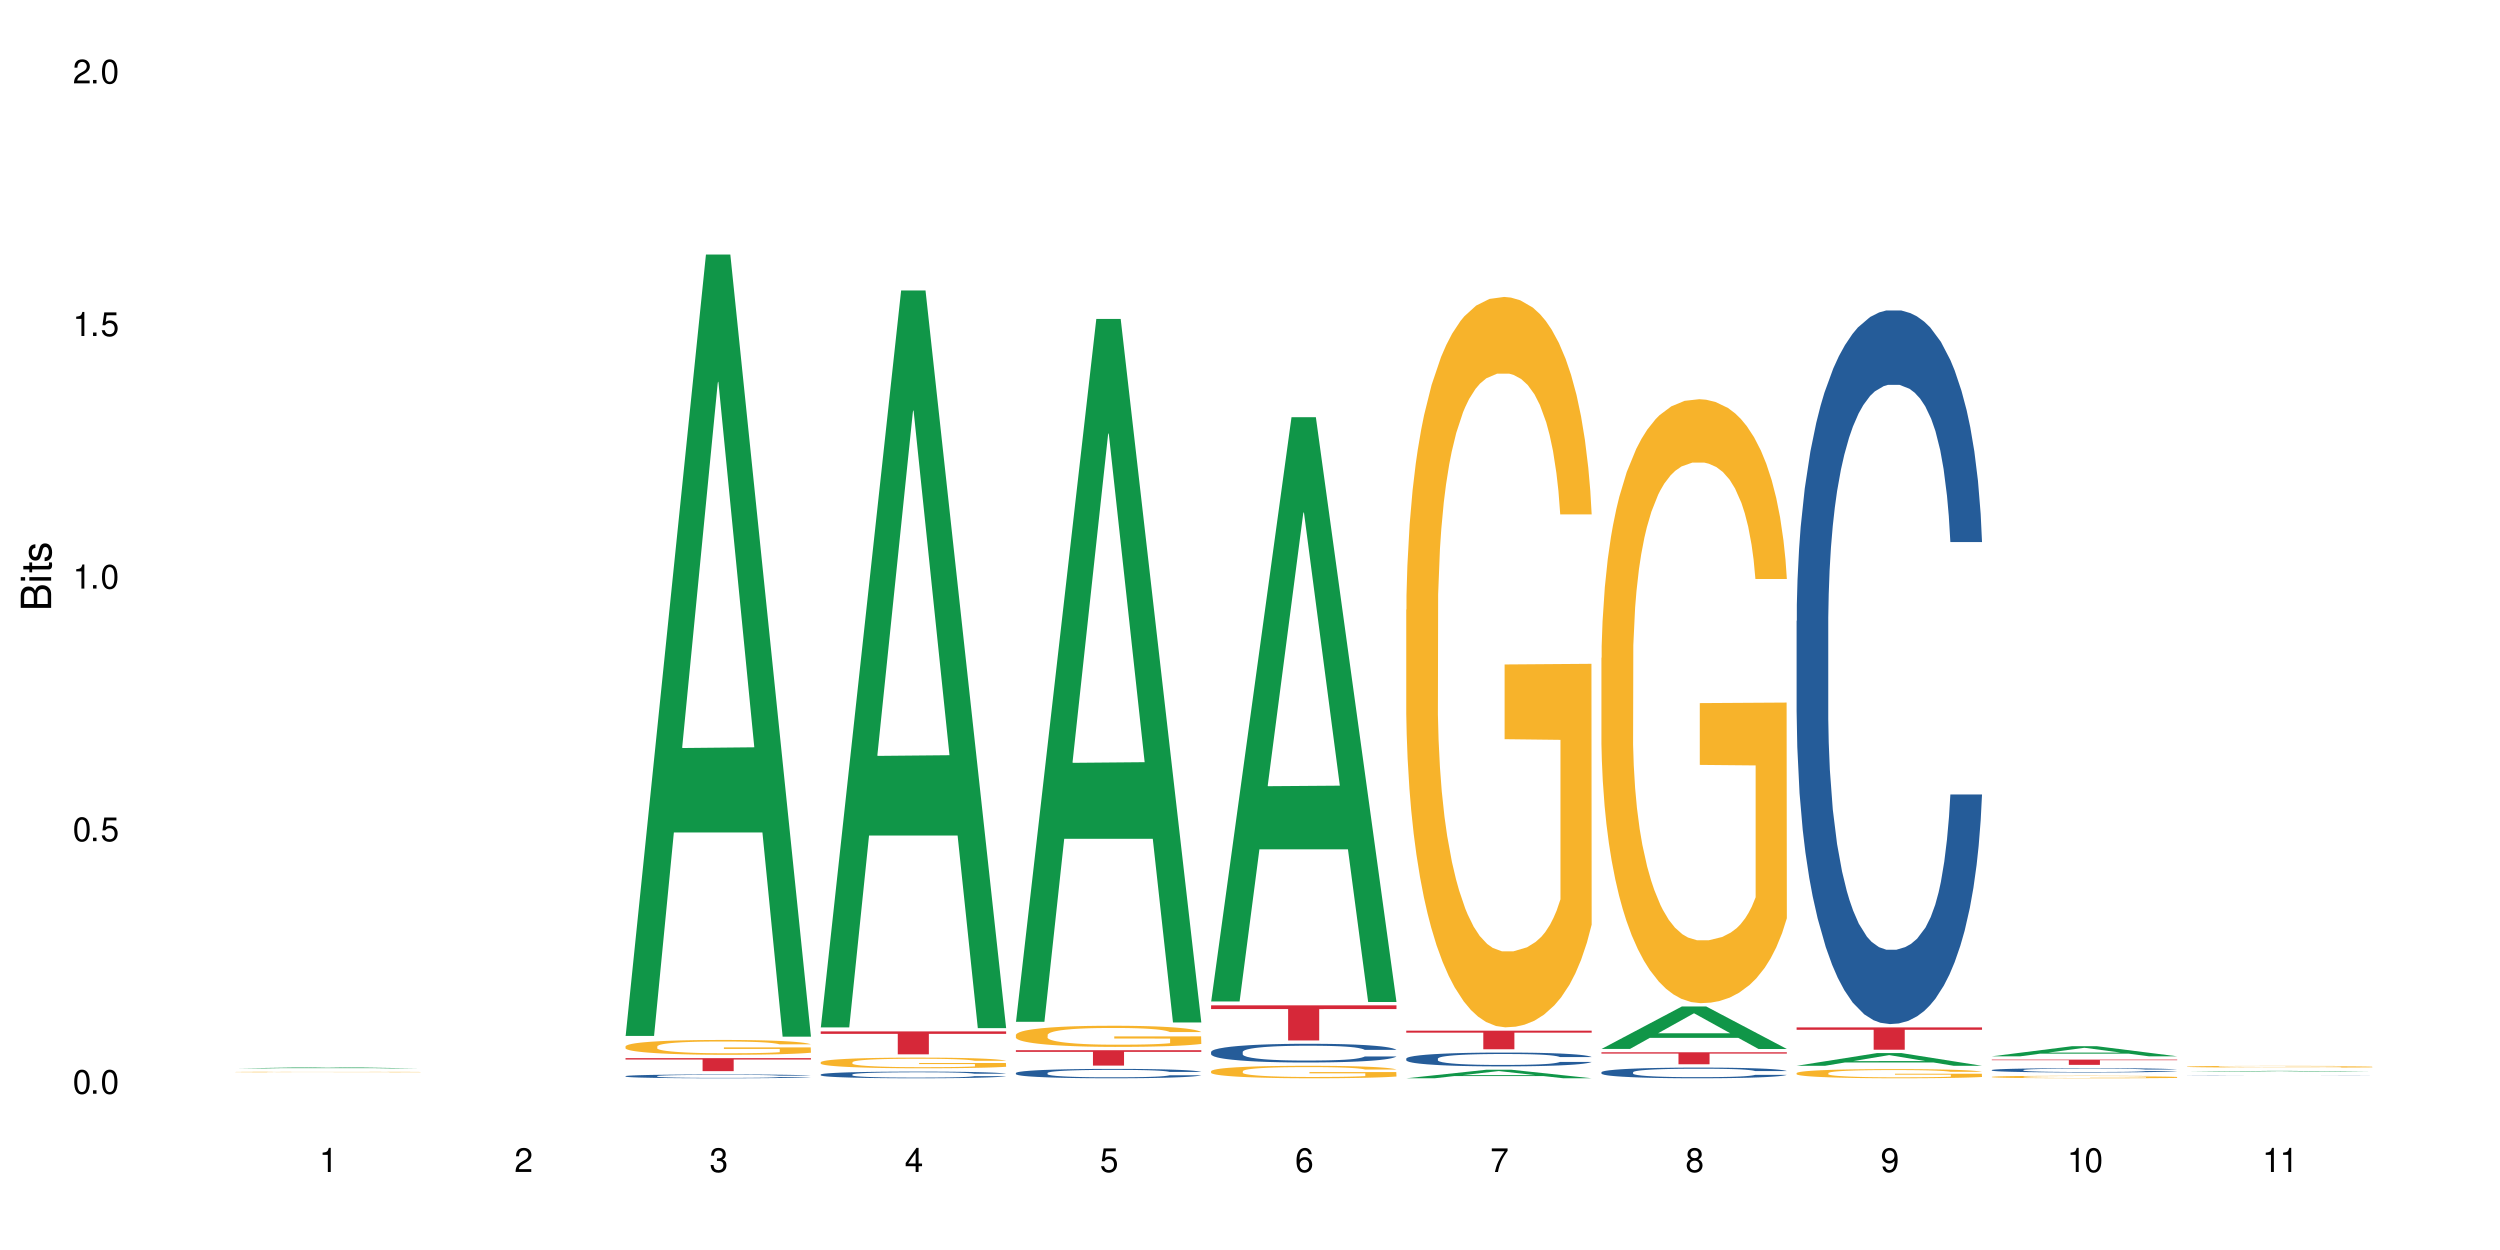 <?xml version="1.0" encoding="UTF-8"?>
<svg xmlns="http://www.w3.org/2000/svg" xmlns:xlink="http://www.w3.org/1999/xlink" width="720" height="360" viewBox="0 0 720 360">
<defs>
<g>
<g id="glyph-0-0">
</g>
<g id="glyph-0-1">
<path d="M 2.641 -6.938 C 2 -6.938 1.422 -6.656 1.078 -6.172 C 0.641 -5.562 0.406 -4.641 0.406 -3.359 C 0.406 -1.016 1.188 0.219 2.641 0.219 C 4.078 0.219 4.859 -1.016 4.859 -3.297 C 4.859 -4.641 4.656 -5.547 4.203 -6.172 C 3.844 -6.656 3.281 -6.938 2.641 -6.938 Z M 2.641 -6.188 C 3.547 -6.188 4 -5.25 4 -3.375 C 4 -1.406 3.562 -0.484 2.625 -0.484 C 1.734 -0.484 1.281 -1.438 1.281 -3.344 C 1.281 -5.25 1.734 -6.188 2.641 -6.188 Z M 2.641 -6.188 "/>
</g>
<g id="glyph-0-2">
<path d="M 1.828 -1 L 0.828 -1 L 0.828 0 L 1.828 0 Z M 1.828 -1 "/>
</g>
<g id="glyph-0-3">
<path d="M 4.562 -6.797 L 1.062 -6.797 L 0.547 -3.094 L 1.328 -3.094 C 1.719 -3.562 2.047 -3.734 2.578 -3.734 C 3.484 -3.734 4.062 -3.109 4.062 -2.094 C 4.062 -1.125 3.484 -0.531 2.578 -0.531 C 1.828 -0.531 1.375 -0.906 1.188 -1.672 L 0.328 -1.672 C 0.453 -1.109 0.547 -0.844 0.75 -0.594 C 1.125 -0.078 1.828 0.219 2.594 0.219 C 3.969 0.219 4.922 -0.781 4.922 -2.219 C 4.922 -3.562 4.031 -4.484 2.719 -4.484 C 2.25 -4.484 1.859 -4.359 1.469 -4.062 L 1.734 -5.969 L 4.562 -5.969 Z M 4.562 -6.797 "/>
</g>
<g id="glyph-0-4">
<path d="M 2.484 -4.938 L 2.484 0 L 3.328 0 L 3.328 -6.938 L 2.766 -6.938 C 2.469 -5.875 2.281 -5.734 0.984 -5.562 L 0.984 -4.938 Z M 2.484 -4.938 "/>
</g>
<g id="glyph-0-5">
<path d="M 4.859 -0.828 L 1.281 -0.828 C 1.359 -1.406 1.672 -1.781 2.5 -2.281 L 3.469 -2.828 C 4.406 -3.344 4.906 -4.062 4.906 -4.906 C 4.906 -5.484 4.672 -6.031 4.266 -6.406 C 3.859 -6.766 3.375 -6.938 2.719 -6.938 C 1.859 -6.938 1.219 -6.625 0.844 -6.031 C 0.609 -5.672 0.5 -5.234 0.484 -4.531 L 1.328 -4.531 C 1.359 -5.016 1.406 -5.281 1.531 -5.516 C 1.75 -5.938 2.188 -6.203 2.703 -6.203 C 3.469 -6.203 4.031 -5.641 4.031 -4.891 C 4.031 -4.344 3.719 -3.859 3.125 -3.516 L 2.234 -3 C 0.812 -2.172 0.406 -1.531 0.328 -0.016 L 4.859 -0.016 Z M 4.859 -0.828 "/>
</g>
<g id="glyph-0-6">
<path d="M 2.125 -3.188 L 2.578 -3.188 C 3.5 -3.188 3.984 -2.766 3.984 -1.922 C 3.984 -1.062 3.469 -0.531 2.594 -0.531 C 1.656 -0.531 1.203 -1 1.156 -2.016 L 0.312 -2.016 C 0.344 -1.453 0.438 -1.094 0.609 -0.781 C 0.953 -0.109 1.625 0.219 2.547 0.219 C 3.953 0.219 4.859 -0.625 4.859 -1.938 C 4.859 -2.828 4.516 -3.297 3.703 -3.594 C 4.344 -3.844 4.656 -4.328 4.656 -5.031 C 4.656 -6.219 3.875 -6.938 2.578 -6.938 C 1.203 -6.938 0.484 -6.172 0.453 -4.703 L 1.297 -4.703 C 1.312 -5.125 1.344 -5.359 1.453 -5.578 C 1.641 -5.969 2.062 -6.203 2.594 -6.203 C 3.344 -6.203 3.797 -5.75 3.797 -5 C 3.797 -4.516 3.609 -4.219 3.25 -4.047 C 3.016 -3.953 2.703 -3.922 2.125 -3.906 Z M 2.125 -3.188 "/>
</g>
<g id="glyph-0-7">
<path d="M 3.141 -1.672 L 3.141 0 L 3.984 0 L 3.984 -1.672 L 4.984 -1.672 L 4.984 -2.438 L 3.984 -2.438 L 3.984 -6.938 L 3.359 -6.938 L 0.266 -2.578 L 0.266 -1.672 Z M 3.141 -2.438 L 1 -2.438 L 3.141 -5.5 Z M 3.141 -2.438 "/>
</g>
<g id="glyph-0-8">
<path d="M 4.781 -5.125 C 4.609 -6.266 3.891 -6.938 2.844 -6.938 C 2.094 -6.938 1.422 -6.578 1.031 -5.953 C 0.594 -5.266 0.406 -4.422 0.406 -3.172 C 0.406 -2 0.578 -1.25 0.984 -0.641 C 1.359 -0.078 1.953 0.219 2.703 0.219 C 3.984 0.219 4.922 -0.75 4.922 -2.094 C 4.922 -3.375 4.062 -4.281 2.844 -4.281 C 2.172 -4.281 1.641 -4.031 1.281 -3.516 C 1.281 -5.234 1.828 -6.188 2.797 -6.188 C 3.391 -6.188 3.797 -5.797 3.938 -5.125 Z M 2.734 -3.531 C 3.547 -3.531 4.062 -2.953 4.062 -2.031 C 4.062 -1.156 3.484 -0.531 2.703 -0.531 C 1.922 -0.531 1.328 -1.188 1.328 -2.078 C 1.328 -2.938 1.906 -3.531 2.734 -3.531 Z M 2.734 -3.531 "/>
</g>
<g id="glyph-0-9">
<path d="M 4.984 -6.797 L 0.438 -6.797 L 0.438 -5.969 L 4.109 -5.969 C 2.5 -3.656 1.828 -2.234 1.328 0 L 2.219 0 C 2.594 -2.172 3.453 -4.047 4.984 -6.094 Z M 4.984 -6.797 "/>
</g>
<g id="glyph-0-10">
<path d="M 3.75 -3.656 C 4.469 -4.094 4.688 -4.438 4.688 -5.078 C 4.688 -6.172 3.844 -6.938 2.641 -6.938 C 1.438 -6.938 0.594 -6.172 0.594 -5.094 C 0.594 -4.438 0.812 -4.094 1.516 -3.656 C 0.734 -3.266 0.359 -2.703 0.359 -1.922 C 0.359 -0.656 1.281 0.219 2.641 0.219 C 3.984 0.219 4.922 -0.656 4.922 -1.922 C 4.922 -2.703 4.531 -3.266 3.75 -3.656 Z M 2.641 -6.188 C 3.359 -6.188 3.812 -5.75 3.812 -5.062 C 3.812 -4.406 3.344 -3.984 2.641 -3.984 C 1.922 -3.984 1.453 -4.406 1.453 -5.078 C 1.453 -5.75 1.922 -6.188 2.641 -6.188 Z M 2.641 -3.266 C 3.484 -3.266 4.062 -2.719 4.062 -1.906 C 4.062 -1.078 3.484 -0.531 2.625 -0.531 C 1.797 -0.531 1.219 -1.094 1.219 -1.906 C 1.219 -2.719 1.781 -3.266 2.641 -3.266 Z M 2.641 -3.266 "/>
</g>
<g id="glyph-0-11">
<path d="M 0.516 -1.578 C 0.672 -0.453 1.406 0.219 2.438 0.219 C 3.188 0.219 3.859 -0.141 4.266 -0.766 C 4.688 -1.453 4.891 -2.297 4.891 -3.547 C 4.891 -4.719 4.703 -5.453 4.312 -6.078 C 3.938 -6.641 3.344 -6.938 2.594 -6.938 C 1.297 -6.938 0.359 -5.969 0.359 -4.625 C 0.359 -3.344 1.234 -2.453 2.453 -2.453 C 3.094 -2.453 3.578 -2.672 4.016 -3.203 C 4 -1.484 3.469 -0.531 2.5 -0.531 C 1.906 -0.531 1.484 -0.906 1.359 -1.578 Z M 2.578 -6.203 C 3.375 -6.203 3.969 -5.531 3.969 -4.641 C 3.969 -3.797 3.391 -3.188 2.547 -3.188 C 1.734 -3.188 1.234 -3.766 1.234 -4.688 C 1.234 -5.562 1.797 -6.203 2.578 -6.203 Z M 2.578 -6.203 "/>
</g>
<g id="glyph-1-0">
</g>
<g id="glyph-1-1">
<path d="M 0 -0.953 L 0 -4.891 C 0 -5.719 -0.234 -6.344 -0.734 -6.797 C -1.188 -7.234 -1.812 -7.469 -2.5 -7.469 C -3.547 -7.469 -4.188 -7 -4.625 -5.875 C -4.984 -6.688 -5.625 -7.094 -6.531 -7.094 C -7.172 -7.094 -7.734 -6.859 -8.141 -6.391 C -8.562 -5.922 -8.75 -5.344 -8.75 -4.5 L -8.75 -0.953 Z M -4.984 -2.062 L -7.766 -2.062 L -7.766 -4.219 C -7.766 -4.844 -7.688 -5.203 -7.453 -5.5 C -7.219 -5.812 -6.859 -5.969 -6.375 -5.969 C -5.891 -5.969 -5.531 -5.812 -5.297 -5.5 C -5.062 -5.203 -4.984 -4.844 -4.984 -4.219 Z M -0.984 -2.062 L -4 -2.062 L -4 -4.781 C -4 -5.766 -3.438 -6.359 -2.484 -6.359 C -1.547 -6.359 -0.984 -5.766 -0.984 -4.781 Z M -0.984 -2.062 "/>
</g>
<g id="glyph-1-2">
<path d="M -6.281 -1.797 L -6.281 -0.797 L 0 -0.797 L 0 -1.797 Z M -8.75 -1.797 L -8.75 -0.797 L -7.484 -0.797 L -7.484 -1.797 Z M -8.75 -1.797 "/>
</g>
<g id="glyph-1-3">
<path d="M -6.281 -3.047 L -6.281 -2.016 L -8.016 -2.016 L -8.016 -1.016 L -6.281 -1.016 L -6.281 -0.172 L -5.469 -0.172 L -5.469 -1.016 L -0.719 -1.016 C -0.078 -1.016 0.281 -1.453 0.281 -2.234 C 0.281 -2.5 0.25 -2.719 0.188 -3.047 L -0.641 -3.047 C -0.609 -2.906 -0.594 -2.766 -0.594 -2.562 C -0.594 -2.141 -0.719 -2.016 -1.156 -2.016 L -5.469 -2.016 L -5.469 -3.047 Z M -6.281 -3.047 "/>
</g>
<g id="glyph-1-4">
<path d="M -4.531 -5.25 C -5.766 -5.25 -6.469 -4.422 -6.469 -2.969 C -6.469 -1.516 -5.719 -0.562 -4.547 -0.562 C -3.562 -0.562 -3.094 -1.062 -2.734 -2.562 L -2.516 -3.484 C -2.344 -4.188 -2.094 -4.469 -1.641 -4.469 C -1.047 -4.469 -0.641 -3.875 -0.641 -3 C -0.641 -2.453 -0.797 -2 -1.062 -1.75 C -1.25 -1.594 -1.422 -1.531 -1.875 -1.469 L -1.875 -0.406 C -0.422 -0.453 0.281 -1.266 0.281 -2.922 C 0.281 -4.5 -0.5 -5.516 -1.719 -5.516 C -2.656 -5.516 -3.172 -4.984 -3.469 -3.734 L -3.703 -2.766 C -3.891 -1.953 -4.156 -1.609 -4.594 -1.609 C -5.188 -1.609 -5.547 -2.125 -5.547 -2.938 C -5.547 -3.75 -5.203 -4.172 -4.531 -4.203 Z M -4.531 -5.25 "/>
</g>
</g>
</defs>
<rect x="-72" y="-36" width="864" height="432" fill="rgb(100%, 100%, 100%)" fill-opacity="1"/>
<path fill-rule="nonzero" fill="rgb(6.275%, 58.824%, 28.235%)" fill-opacity="1" d="M 67.73 307.707 L 67.789 307.707 L 90.895 307.352 L 97.91 307.352 L 121.133 307.707 L 112.973 307.707 L 107.152 307.613 L 81.652 307.613 L 75.945 307.707 L 67.73 307.707 L 84.105 307.574 L 104.816 307.574 L 94.488 307.41 L 94.375 307.406 L 94.262 307.41 L 84.047 307.574 L 84.105 307.574 Z M 67.73 307.707 "/>
<path fill-rule="nonzero" fill="rgb(96.863%, 70.196%, 16.863%)" fill-opacity="1" d="M 67.73 308.734 L 67.797 308.734 L 67.797 308.73 L 68.055 308.723 L 68.707 308.715 L 69.555 308.707 L 70.465 308.699 L 71.051 308.695 L 72.027 308.691 L 72.875 308.688 L 75.023 308.68 L 77.762 308.676 L 79.258 308.672 L 80.949 308.668 L 83.359 308.664 L 84.469 308.664 L 87.855 308.66 L 100.555 308.66 L 104.199 308.664 L 107.91 308.664 L 109.605 308.668 L 111.688 308.672 L 113.645 308.676 L 116.77 308.684 L 118.07 308.688 L 119.18 308.695 L 120.156 308.699 L 120.742 308.707 L 121.133 308.711 L 112.078 308.711 L 111.559 308.707 L 110.973 308.703 L 109.996 308.695 L 109.02 308.691 L 108.043 308.691 L 106.219 308.688 L 104.656 308.684 L 102.703 308.68 L 88.961 308.68 L 87.66 308.684 L 85.836 308.684 L 84.727 308.688 L 84.078 308.688 L 82.125 308.691 L 80.82 308.695 L 80.105 308.699 L 79.191 308.703 L 78.543 308.707 L 77.824 308.715 L 77.434 308.719 L 76.914 308.73 L 76.848 308.758 L 77.043 308.766 L 77.434 308.773 L 77.957 308.777 L 78.738 308.785 L 79.52 308.789 L 80.887 308.797 L 82.059 308.801 L 82.969 308.801 L 84.727 308.805 L 85.445 308.809 L 87.137 308.809 L 88.895 308.812 L 91.047 308.816 L 102.508 308.816 L 104.98 308.812 L 107.781 308.812 L 109.148 308.809 L 111.039 308.809 L 112.145 308.805 L 112.145 308.766 L 96.059 308.766 L 96.059 308.746 L 121.066 308.746 L 121.133 308.809 L 119.766 308.812 L 118.07 308.82 L 116.441 308.82 L 114.75 308.824 L 112.34 308.828 L 110.387 308.828 L 107.391 308.832 L 101.789 308.832 L 99.25 308.836 L 93.586 308.836 L 90.719 308.832 L 86.355 308.832 L 84.273 308.828 L 81.668 308.824 L 79.973 308.824 L 76.457 308.816 L 74.895 308.812 L 73.852 308.809 L 72.812 308.805 L 71.703 308.797 L 70.66 308.793 L 69.879 308.789 L 69.164 308.781 L 68.645 308.777 L 67.859 308.766 L 67.73 308.758 Z M 67.73 308.734 "/>
<path fill-rule="nonzero" fill="rgb(6.275%, 58.824%, 28.235%)" fill-opacity="1" d="M 180.152 298.34 L 180.211 298.129 L 203.316 73.305 L 210.336 73.305 L 233.555 298.551 L 225.395 298.551 L 219.578 239.754 L 194.074 239.754 L 188.371 298.34 L 180.152 298.34 L 196.527 215.43 L 217.238 215.219 L 206.91 110.105 L 206.797 109.895 L 206.684 110.527 L 196.473 215.219 L 196.527 215.43 Z M 180.152 298.34 "/>
<path fill-rule="nonzero" fill="rgb(14.51%, 36.078%, 60%)" fill-opacity="1" d="M 180.152 309.922 L 180.219 309.922 L 180.219 309.898 L 180.414 309.859 L 180.871 309.812 L 181.324 309.777 L 182.5 309.719 L 184.125 309.66 L 185.82 309.617 L 187.059 309.59 L 188.164 309.57 L 190.703 309.535 L 192.332 309.516 L 194.09 309.496 L 196.238 309.48 L 197.801 309.469 L 201.32 309.453 L 203.922 309.449 L 205.941 309.445 L 210.305 309.445 L 212.91 309.449 L 214.801 309.453 L 216.883 309.461 L 218.641 309.469 L 221.703 309.492 L 224.438 309.52 L 225.676 309.535 L 227.629 309.566 L 229.125 309.598 L 230.168 309.625 L 231.34 309.66 L 232.383 309.707 L 233.164 309.758 L 233.555 309.801 L 224.438 309.801 L 223.98 309.762 L 223.461 309.73 L 222.484 309.688 L 221.508 309.66 L 220.141 309.629 L 218.902 309.609 L 217.207 309.594 L 215.711 309.582 L 214.148 309.57 L 212.648 309.566 L 209.785 309.559 L 206.465 309.559 L 205.227 309.562 L 202.688 309.57 L 201.32 309.574 L 199.363 309.59 L 197.996 309.602 L 196.371 309.625 L 195.262 309.641 L 193.895 309.668 L 192.918 309.691 L 191.812 309.723 L 191.16 309.746 L 190.574 309.777 L 190.051 309.809 L 189.66 309.844 L 189.402 309.883 L 189.27 309.918 L 189.27 310.074 L 189.402 310.109 L 189.727 310.152 L 190.574 310.215 L 191.812 310.266 L 193.242 310.309 L 194.609 310.34 L 195.395 310.352 L 196.434 310.367 L 198.062 310.391 L 200.406 310.41 L 201.773 310.418 L 203.859 310.426 L 206.008 310.43 L 208.875 310.43 L 211.414 310.426 L 213.105 310.422 L 214.863 310.41 L 217.273 310.395 L 218.773 310.379 L 220.074 310.359 L 221.051 310.34 L 221.703 310.324 L 222.68 310.293 L 223.461 310.258 L 224.047 310.223 L 224.438 310.191 L 233.555 310.191 L 233.164 310.23 L 232.578 310.27 L 231.992 310.297 L 231.082 310.332 L 230.039 310.363 L 228.539 310.398 L 227.305 310.422 L 225.676 310.449 L 224.176 310.469 L 222.551 310.484 L 220.141 310.504 L 218.578 310.516 L 216.883 310.523 L 214.863 310.531 L 212.324 310.539 L 209.59 310.543 L 204.316 310.543 L 202.297 310.539 L 199.625 310.527 L 196.305 310.512 L 193.895 310.492 L 192.008 310.473 L 190.379 310.453 L 188.555 310.426 L 186.211 310.379 L 184.777 310.348 L 183.801 310.32 L 182.695 310.281 L 181.914 310.246 L 181 310.188 L 180.348 310.117 L 180.152 310.062 Z M 180.152 309.922 "/>
<path fill-rule="nonzero" fill="rgb(96.863%, 70.196%, 16.863%)" fill-opacity="1" d="M 180.152 301.34 L 180.219 301.336 L 180.219 301.254 L 180.48 301.078 L 181.129 300.836 L 181.977 300.637 L 182.891 300.48 L 183.477 300.398 L 184.453 300.281 L 185.297 300.195 L 187.449 300.02 L 190.184 299.855 L 191.68 299.785 L 193.375 299.719 L 195.785 299.645 L 196.891 299.617 L 200.277 299.555 L 204.121 299.516 L 208.352 299.504 L 210.305 299.508 L 212.977 299.523 L 216.621 299.566 L 218.707 299.605 L 220.336 299.645 L 222.027 299.695 L 224.113 299.773 L 226.066 299.867 L 227.629 299.961 L 229.191 300.078 L 230.492 300.203 L 231.602 300.34 L 232.578 300.504 L 233.164 300.641 L 233.555 300.777 L 224.504 300.777 L 223.98 300.641 L 223.395 300.535 L 222.418 300.406 L 221.441 300.312 L 220.465 300.238 L 218.641 300.137 L 217.078 300.074 L 215.125 300.02 L 213.238 299.984 L 211.086 299.961 L 209.785 299.953 L 206.332 299.953 L 203.207 299.98 L 201.383 300.012 L 200.082 300.043 L 198.258 300.102 L 197.152 300.148 L 196.5 300.18 L 194.547 300.301 L 193.242 300.41 L 192.527 300.484 L 191.617 300.602 L 190.965 300.707 L 190.246 300.863 L 189.855 300.98 L 189.336 301.246 L 189.27 301.953 L 189.465 302.102 L 189.855 302.262 L 190.379 302.402 L 191.16 302.551 L 191.941 302.664 L 193.309 302.816 L 194.48 302.918 L 195.395 302.984 L 197.152 303.09 L 197.867 303.125 L 199.562 303.195 L 201.32 303.25 L 203.469 303.297 L 205.098 303.32 L 207.699 303.34 L 211.023 303.34 L 214.93 303.316 L 217.402 303.285 L 219.098 303.254 L 220.203 303.227 L 221.57 303.184 L 222.551 303.145 L 223.461 303.102 L 224.566 303.035 L 224.566 302.102 L 208.484 302.098 L 208.484 301.66 L 233.488 301.656 L 233.555 303.184 L 232.188 303.289 L 230.492 303.391 L 228.867 303.469 L 227.172 303.535 L 224.762 303.609 L 222.809 303.656 L 219.812 303.711 L 217.078 303.746 L 214.215 303.77 L 211.672 303.781 L 208.68 303.785 L 206.008 303.777 L 203.141 303.754 L 200.863 303.723 L 198.777 303.684 L 196.695 303.633 L 194.09 303.551 L 192.398 303.484 L 190.641 303.402 L 188.879 303.305 L 187.316 303.199 L 186.277 303.117 L 185.234 303.023 L 184.125 302.906 L 183.086 302.773 L 182.305 302.652 L 181.586 302.516 L 181.066 302.387 L 180.543 302.211 L 180.285 302.07 L 180.152 301.949 Z M 180.152 301.34 "/>
<path fill-rule="nonzero" fill="rgb(83.922%, 15.686%, 22.353%)" fill-opacity="1" d="M 180.152 304.738 L 233.555 304.738 L 233.555 305.141 L 211.301 305.145 L 211.301 308.492 L 202.344 308.492 L 202.344 305.148 L 202.215 305.141 L 180.152 305.141 Z M 180.152 304.738 "/>
<path fill-rule="nonzero" fill="rgb(6.275%, 58.824%, 28.235%)" fill-opacity="1" d="M 236.367 295.895 L 236.422 295.695 L 259.527 83.648 L 266.547 83.648 L 289.766 296.094 L 281.609 296.094 L 275.789 240.641 L 250.285 240.641 L 244.582 295.895 L 236.367 295.895 L 252.738 217.699 L 273.449 217.5 L 263.121 118.359 L 263.008 118.16 L 262.895 118.758 L 252.684 217.5 L 252.738 217.699 Z M 236.367 295.895 "/>
<path fill-rule="nonzero" fill="rgb(14.51%, 36.078%, 60%)" fill-opacity="1" d="M 236.367 309.457 L 236.43 309.457 L 236.43 309.414 L 236.625 309.348 L 237.082 309.262 L 237.539 309.203 L 238.711 309.102 L 240.34 309 L 242.031 308.922 L 243.27 308.875 L 244.375 308.84 L 246.914 308.777 L 248.543 308.742 L 250.301 308.715 L 252.449 308.684 L 254.016 308.664 L 257.531 308.637 L 260.137 308.625 L 262.152 308.621 L 266.516 308.621 L 269.121 308.625 L 271.012 308.637 L 273.094 308.648 L 274.852 308.664 L 277.914 308.703 L 280.648 308.754 L 281.887 308.781 L 283.84 308.836 L 285.34 308.891 L 286.379 308.934 L 287.551 309 L 288.594 309.078 L 289.375 309.168 L 289.766 309.242 L 280.648 309.242 L 280.191 309.172 L 279.672 309.121 L 278.695 309.047 L 277.719 308.996 L 276.352 308.945 L 275.113 308.91 L 273.422 308.879 L 271.922 308.855 L 270.359 308.84 L 268.863 308.832 L 265.996 308.82 L 262.676 308.82 L 261.438 308.824 L 258.898 308.84 L 257.531 308.852 L 255.578 308.875 L 254.211 308.898 L 252.582 308.934 L 251.473 308.961 L 250.105 309.008 L 249.129 309.051 L 248.023 309.105 L 247.371 309.152 L 246.785 309.199 L 246.266 309.258 L 245.875 309.32 L 245.613 309.387 L 245.484 309.449 L 245.484 309.719 L 245.613 309.785 L 245.938 309.859 L 246.785 309.965 L 248.023 310.059 L 249.457 310.133 L 250.824 310.184 L 251.605 310.211 L 252.645 310.238 L 254.273 310.273 L 256.617 310.309 L 257.984 310.32 L 260.07 310.336 L 262.219 310.344 L 265.086 310.344 L 267.625 310.336 L 269.316 310.328 L 271.074 310.312 L 273.484 310.285 L 274.984 310.254 L 276.285 310.223 L 277.262 310.188 L 277.914 310.16 L 278.891 310.105 L 279.672 310.047 L 280.258 309.984 L 280.648 309.926 L 289.766 309.926 L 289.375 309.996 L 288.789 310.062 L 288.203 310.113 L 287.293 310.176 L 286.25 310.23 L 284.75 310.293 L 283.516 310.332 L 281.887 310.375 L 280.387 310.41 L 278.762 310.441 L 276.352 310.477 L 274.789 310.492 L 273.094 310.508 L 271.074 310.523 L 268.535 310.535 L 265.801 310.543 L 263.262 310.543 L 260.527 310.539 L 258.508 310.531 L 255.836 310.516 L 252.516 310.484 L 250.105 310.453 L 248.219 310.418 L 246.59 310.383 L 244.766 310.336 L 242.422 310.258 L 240.988 310.199 L 240.012 310.148 L 238.906 310.082 L 238.125 310.02 L 237.211 309.922 L 236.562 309.797 L 236.367 309.699 Z M 236.367 309.457 "/>
<path fill-rule="nonzero" fill="rgb(96.863%, 70.196%, 16.863%)" fill-opacity="1" d="M 236.367 305.91 L 236.43 305.906 L 236.43 305.852 L 236.691 305.723 L 237.344 305.551 L 238.188 305.406 L 239.102 305.293 L 239.688 305.234 L 240.664 305.152 L 241.512 305.09 L 243.66 304.965 L 246.395 304.844 L 247.891 304.797 L 249.586 304.746 L 251.996 304.695 L 253.102 304.676 L 256.488 304.629 L 260.332 304.602 L 264.562 304.594 L 266.516 304.598 L 269.188 304.605 L 272.836 304.637 L 274.918 304.664 L 276.547 304.695 L 278.238 304.73 L 280.324 304.785 L 282.277 304.855 L 283.84 304.922 L 285.402 305.004 L 286.707 305.094 L 287.812 305.195 L 288.789 305.312 L 289.375 305.41 L 289.766 305.508 L 280.715 305.508 L 280.191 305.41 L 279.605 305.336 L 278.629 305.242 L 277.652 305.176 L 276.676 305.121 L 274.852 305.047 L 273.289 305.004 L 271.336 304.965 L 269.449 304.938 L 267.301 304.922 L 265.996 304.914 L 262.543 304.914 L 259.418 304.934 L 257.594 304.957 L 256.293 304.98 L 254.469 305.023 L 253.363 305.055 L 252.711 305.078 L 250.758 305.164 L 249.457 305.246 L 248.738 305.297 L 247.828 305.383 L 247.176 305.457 L 246.461 305.57 L 246.07 305.652 L 245.547 305.844 L 245.484 306.352 L 245.68 306.457 L 246.07 306.57 L 246.59 306.672 L 247.371 306.781 L 248.152 306.863 L 249.52 306.973 L 250.691 307.043 L 251.605 307.09 L 253.363 307.168 L 254.078 307.191 L 255.773 307.242 L 257.531 307.281 L 259.68 307.316 L 261.309 307.332 L 263.914 307.348 L 267.234 307.348 L 271.141 307.332 L 273.617 307.309 L 275.309 307.285 L 276.418 307.266 L 277.785 307.234 L 278.762 307.207 L 279.672 307.176 L 280.781 307.129 L 280.781 306.457 L 264.695 306.453 L 264.695 306.141 L 289.699 306.137 L 289.766 307.234 L 288.398 307.312 L 286.707 307.383 L 285.078 307.441 L 283.383 307.488 L 280.977 307.539 L 279.02 307.574 L 276.023 307.613 L 273.289 307.641 L 270.426 307.656 L 267.887 307.664 L 264.891 307.668 L 262.219 307.66 L 259.355 307.645 L 257.074 307.621 L 254.992 307.594 L 252.906 307.559 L 250.301 307.5 L 248.609 307.449 L 246.852 307.391 L 245.094 307.32 L 243.527 307.246 L 242.488 307.188 L 241.445 307.121 L 240.34 307.035 L 239.297 306.941 L 238.516 306.852 L 237.797 306.754 L 237.277 306.66 L 236.758 306.535 L 236.496 306.434 L 236.367 306.348 Z M 236.367 305.91 "/>
<path fill-rule="nonzero" fill="rgb(83.922%, 15.686%, 22.353%)" fill-opacity="1" d="M 236.367 297.047 L 289.766 297.047 L 289.766 297.754 L 267.512 297.758 L 267.512 303.641 L 258.555 303.641 L 258.555 297.766 L 258.426 297.754 L 236.367 297.754 Z M 236.367 297.047 "/>
<path fill-rule="nonzero" fill="rgb(6.275%, 58.824%, 28.235%)" fill-opacity="1" d="M 292.578 294.27 L 292.633 294.082 L 315.738 91.855 L 322.758 91.855 L 345.977 294.461 L 337.82 294.461 L 332 241.574 L 306.496 241.574 L 300.793 294.27 L 292.578 294.27 L 308.949 219.695 L 329.66 219.508 L 319.336 124.957 L 319.219 124.766 L 319.105 125.34 L 308.895 219.508 L 308.949 219.695 Z M 292.578 294.27 "/>
<path fill-rule="nonzero" fill="rgb(14.51%, 36.078%, 60%)" fill-opacity="1" d="M 292.578 309.02 L 292.641 309.016 L 292.641 308.957 L 292.836 308.863 L 293.293 308.742 L 293.75 308.664 L 294.922 308.516 L 296.551 308.375 L 298.242 308.266 L 299.48 308.203 L 300.586 308.152 L 303.125 308.062 L 304.754 308.016 L 306.512 307.973 L 308.664 307.93 L 310.227 307.906 L 313.742 307.867 L 316.348 307.852 L 318.367 307.844 L 322.73 307.844 L 325.332 307.852 L 327.223 307.863 L 329.305 307.883 L 331.066 307.906 L 334.125 307.961 L 336.859 308.031 L 338.098 308.07 L 340.051 308.145 L 341.551 308.219 L 342.59 308.285 L 343.762 308.375 L 344.805 308.488 L 345.586 308.613 L 345.977 308.719 L 336.859 308.719 L 336.406 308.621 L 335.883 308.543 L 334.906 308.441 L 333.93 308.371 L 332.562 308.301 L 331.324 308.254 L 329.633 308.207 L 328.133 308.176 L 326.57 308.152 L 325.074 308.141 L 322.207 308.125 L 318.887 308.125 L 317.648 308.129 L 315.109 308.148 L 313.742 308.168 L 311.789 308.199 L 310.422 308.234 L 308.793 308.281 L 307.684 308.324 L 306.316 308.387 L 305.34 308.445 L 304.234 308.527 L 303.582 308.59 L 302.996 308.656 L 302.477 308.738 L 302.086 308.824 L 301.824 308.918 L 301.695 309.004 L 301.695 309.387 L 301.824 309.477 L 302.148 309.582 L 302.996 309.73 L 304.234 309.863 L 305.668 309.965 L 307.035 310.039 L 307.816 310.074 L 308.859 310.113 L 310.484 310.164 L 312.832 310.211 L 314.199 310.234 L 316.281 310.254 L 318.43 310.262 L 321.297 310.262 L 323.836 310.254 L 325.527 310.238 L 327.289 310.219 L 329.695 310.18 L 331.195 310.137 L 332.496 310.09 L 333.473 310.043 L 334.125 310.004 L 335.102 309.93 L 335.883 309.844 L 336.469 309.758 L 336.859 309.676 L 345.977 309.676 L 345.586 309.773 L 345 309.871 L 344.414 309.941 L 343.504 310.027 L 342.461 310.105 L 340.965 310.191 L 339.727 310.246 L 338.098 310.309 L 336.602 310.355 L 334.973 310.398 L 332.562 310.449 L 331 310.473 L 329.305 310.496 L 327.289 310.516 L 324.746 310.531 L 322.012 310.543 L 319.473 310.543 L 316.738 310.539 L 314.719 310.527 L 312.047 310.508 L 308.727 310.461 L 306.316 310.414 L 304.43 310.367 L 302.801 310.32 L 300.977 310.254 L 298.633 310.145 L 297.199 310.059 L 296.223 309.992 L 295.117 309.895 L 294.336 309.809 L 293.422 309.668 L 292.773 309.496 L 292.578 309.359 Z M 292.578 309.02 "/>
<path fill-rule="nonzero" fill="rgb(96.863%, 70.196%, 16.863%)" fill-opacity="1" d="M 292.578 298.023 L 292.641 298.02 L 292.641 297.906 L 292.902 297.656 L 293.555 297.312 L 294.398 297.027 L 295.312 296.805 L 295.898 296.688 L 296.875 296.52 L 297.723 296.398 L 299.871 296.148 L 302.605 295.914 L 304.105 295.816 L 305.797 295.719 L 308.207 295.613 L 309.312 295.574 L 312.699 295.484 L 316.543 295.43 L 320.773 295.414 L 322.73 295.418 L 325.398 295.441 L 329.047 295.504 L 331.129 295.559 L 332.758 295.613 L 334.449 295.688 L 336.535 295.797 L 338.488 295.93 L 340.051 296.066 L 341.613 296.23 L 342.918 296.41 L 344.023 296.605 L 345 296.84 L 345.586 297.035 L 345.977 297.227 L 336.926 297.227 L 336.406 297.035 L 335.82 296.883 L 334.84 296.699 L 333.863 296.566 L 332.887 296.461 L 331.066 296.316 L 329.5 296.227 L 327.547 296.148 L 325.66 296.098 L 323.512 296.066 L 322.207 296.055 L 318.758 296.055 L 315.629 296.094 L 313.809 296.137 L 312.504 296.184 L 310.68 296.266 L 309.574 296.332 L 308.922 296.375 L 306.969 296.551 L 305.668 296.703 L 304.949 296.812 L 304.039 296.977 L 303.387 297.129 L 302.672 297.352 L 302.281 297.516 L 301.758 297.895 L 301.695 298.898 L 301.891 299.109 L 302.281 299.336 L 302.801 299.539 L 303.582 299.75 L 304.363 299.91 L 305.73 300.129 L 306.902 300.273 L 307.816 300.367 L 309.574 300.516 L 310.289 300.566 L 311.984 300.668 L 313.742 300.746 L 315.891 300.812 L 317.52 300.844 L 320.125 300.871 L 323.445 300.871 L 327.352 300.84 L 329.828 300.797 L 331.52 300.75 L 332.629 300.711 L 333.996 300.652 L 334.973 300.594 L 335.883 300.535 L 336.992 300.438 L 336.992 299.109 L 320.906 299.102 L 320.906 298.48 L 345.914 298.473 L 345.977 300.652 L 344.609 300.801 L 342.918 300.945 L 341.289 301.059 L 339.598 301.152 L 337.188 301.258 L 335.234 301.324 L 332.238 301.402 L 329.5 301.453 L 326.637 301.484 L 324.098 301.5 L 321.102 301.508 L 318.43 301.496 L 315.566 301.461 L 313.285 301.418 L 311.203 301.363 L 309.117 301.289 L 306.512 301.172 L 304.82 301.078 L 303.062 300.961 L 301.305 300.824 L 299.742 300.672 L 298.699 300.555 L 297.656 300.422 L 296.551 300.254 L 295.508 300.066 L 294.727 299.895 L 294.008 299.699 L 293.488 299.516 L 292.969 299.266 L 292.707 299.066 L 292.578 298.891 Z M 292.578 298.023 "/>
<path fill-rule="nonzero" fill="rgb(83.922%, 15.686%, 22.353%)" fill-opacity="1" d="M 292.578 302.461 L 345.977 302.461 L 345.977 302.934 L 323.723 302.938 L 323.723 306.891 L 314.77 306.891 L 314.77 302.941 L 314.637 302.934 L 292.578 302.934 Z M 292.578 302.461 "/>
<path fill-rule="nonzero" fill="rgb(6.275%, 58.824%, 28.235%)" fill-opacity="1" d="M 348.789 288.418 L 348.844 288.262 L 371.953 120.156 L 378.969 120.156 L 402.188 288.578 L 394.031 288.578 L 388.211 244.613 L 362.711 244.613 L 357.004 288.418 L 348.789 288.418 L 365.164 226.426 L 385.871 226.27 L 375.547 147.672 L 375.434 147.516 L 375.316 147.988 L 365.105 226.27 L 365.164 226.426 Z M 348.789 288.418 "/>
<path fill-rule="nonzero" fill="rgb(14.51%, 36.078%, 60%)" fill-opacity="1" d="M 348.789 302.953 L 348.852 302.949 L 348.852 302.832 L 349.051 302.645 L 349.504 302.41 L 349.961 302.246 L 351.133 301.957 L 352.762 301.676 L 354.453 301.457 L 355.691 301.332 L 356.797 301.23 L 359.34 301.051 L 360.965 300.957 L 362.727 300.871 L 364.875 300.789 L 366.438 300.738 L 369.953 300.66 L 372.559 300.625 L 374.578 300.613 L 378.941 300.613 L 381.547 300.633 L 383.434 300.656 L 385.52 300.695 L 387.277 300.738 L 390.336 300.848 L 393.07 300.984 L 394.309 301.066 L 396.262 301.219 L 397.762 301.363 L 398.805 301.492 L 399.977 301.676 L 401.016 301.898 L 401.797 302.148 L 402.188 302.359 L 393.07 302.359 L 392.617 302.164 L 392.094 302.012 L 391.117 301.809 L 390.141 301.664 L 388.773 301.523 L 387.535 301.43 L 385.844 301.336 L 384.344 301.277 L 382.781 301.23 L 381.285 301.203 L 378.418 301.172 L 375.098 301.172 L 373.859 301.184 L 371.32 301.223 L 369.953 301.258 L 368 301.324 L 366.633 301.391 L 365.004 301.488 L 363.898 301.57 L 362.531 301.699 L 361.551 301.812 L 360.445 301.977 L 359.793 302.098 L 359.207 302.238 L 358.688 302.398 L 358.297 302.57 L 358.035 302.754 L 357.906 302.93 L 357.906 303.691 L 358.035 303.871 L 358.363 304.078 L 359.207 304.379 L 360.445 304.637 L 361.879 304.844 L 363.246 304.992 L 364.027 305.062 L 365.07 305.141 L 366.695 305.238 L 369.043 305.336 L 370.41 305.375 L 372.492 305.414 L 374.641 305.438 L 377.508 305.438 L 380.047 305.414 L 381.742 305.391 L 383.5 305.352 L 385.91 305.27 L 387.406 305.191 L 388.707 305.098 L 389.688 305.004 L 390.336 304.922 L 391.312 304.77 L 392.094 304.605 L 392.68 304.43 L 393.07 304.266 L 402.188 304.266 L 401.797 304.461 L 401.211 304.652 L 400.625 304.797 L 399.715 304.969 L 398.672 305.121 L 397.176 305.293 L 395.938 305.406 L 394.309 305.527 L 392.812 305.621 L 391.184 305.707 L 388.773 305.805 L 387.211 305.855 L 385.52 305.898 L 383.5 305.938 L 380.961 305.973 L 378.223 305.992 L 375.684 305.996 L 372.949 305.988 L 370.93 305.969 L 368.262 305.922 L 364.938 305.836 L 362.531 305.742 L 360.641 305.648 L 359.012 305.547 L 357.188 305.414 L 354.844 305.199 L 353.41 305.031 L 352.434 304.895 L 351.328 304.703 L 350.547 304.531 L 349.637 304.254 L 348.984 303.906 L 348.789 303.633 Z M 348.789 302.953 "/>
<path fill-rule="nonzero" fill="rgb(96.863%, 70.196%, 16.863%)" fill-opacity="1" d="M 348.789 308.488 L 348.852 308.484 L 348.852 308.418 L 349.113 308.273 L 349.766 308.07 L 350.613 307.902 L 351.523 307.77 L 352.109 307.699 L 353.086 307.602 L 353.934 307.531 L 356.082 307.383 L 358.816 307.246 L 360.316 307.188 L 362.008 307.129 L 364.418 307.066 L 365.523 307.043 L 368.91 306.992 L 372.754 306.961 L 376.988 306.949 L 378.941 306.953 L 381.609 306.965 L 385.258 307 L 387.34 307.035 L 388.969 307.066 L 390.664 307.109 L 392.746 307.176 L 394.699 307.254 L 396.262 307.332 L 397.824 307.434 L 399.129 307.535 L 400.234 307.652 L 401.211 307.789 L 401.797 307.906 L 402.188 308.02 L 393.137 308.02 L 392.617 307.906 L 392.031 307.816 L 391.055 307.707 L 390.078 307.629 L 389.098 307.566 L 387.277 307.48 L 385.715 307.43 L 383.758 307.383 L 381.871 307.352 L 379.723 307.332 L 378.418 307.328 L 374.969 307.328 L 371.844 307.352 L 370.02 307.375 L 368.715 307.402 L 366.891 307.453 L 365.785 307.492 L 365.133 307.516 L 363.18 307.617 L 361.879 307.711 L 361.16 307.773 L 360.25 307.871 L 359.598 307.961 L 358.883 308.09 L 358.492 308.191 L 357.969 308.414 L 357.906 309.004 L 358.102 309.129 L 358.492 309.262 L 359.012 309.383 L 359.793 309.508 L 360.574 309.602 L 361.941 309.73 L 363.117 309.816 L 364.027 309.871 L 365.785 309.961 L 366.5 309.988 L 368.195 310.047 L 369.953 310.094 L 372.102 310.133 L 373.73 310.152 L 376.336 310.168 L 379.656 310.168 L 383.562 310.148 L 386.039 310.125 L 387.73 310.098 L 388.84 310.074 L 390.207 310.039 L 391.184 310.004 L 392.094 309.969 L 393.203 309.914 L 393.203 309.129 L 377.117 309.125 L 377.117 308.758 L 402.125 308.754 L 402.188 310.039 L 400.82 310.125 L 399.129 310.211 L 397.5 310.277 L 395.809 310.332 L 393.398 310.395 L 391.445 310.434 L 388.449 310.48 L 385.715 310.512 L 382.848 310.531 L 380.309 310.539 L 377.312 310.543 L 374.641 310.535 L 371.777 310.516 L 369.496 310.492 L 367.414 310.457 L 365.328 310.414 L 362.727 310.348 L 361.031 310.289 L 359.273 310.223 L 357.516 310.141 L 355.953 310.051 L 354.91 309.98 L 353.867 309.902 L 352.762 309.805 L 351.719 309.695 L 350.938 309.59 L 350.223 309.477 L 349.699 309.367 L 349.18 309.223 L 348.918 309.102 L 348.789 309 Z M 348.789 308.488 "/>
<path fill-rule="nonzero" fill="rgb(83.922%, 15.686%, 22.353%)" fill-opacity="1" d="M 348.789 289.527 L 402.188 289.527 L 402.188 290.613 L 379.934 290.621 L 379.934 299.66 L 370.98 299.66 L 370.98 290.633 L 370.848 290.613 L 348.789 290.613 Z M 348.789 289.527 "/>
<path fill-rule="nonzero" fill="rgb(6.275%, 58.824%, 28.235%)" fill-opacity="1" d="M 405 310.543 L 405.059 310.539 L 428.164 308.074 L 435.18 308.074 L 458.402 310.543 L 450.242 310.543 L 444.422 309.898 L 418.922 309.898 L 413.215 310.543 L 405 310.543 L 421.375 309.633 L 442.082 309.629 L 431.758 308.477 L 431.645 308.473 L 431.527 308.48 L 421.316 309.629 L 421.375 309.633 Z M 405 310.543 "/>
<path fill-rule="nonzero" fill="rgb(14.51%, 36.078%, 60%)" fill-opacity="1" d="M 405 304.871 L 405.066 304.867 L 405.066 304.781 L 405.262 304.641 L 405.715 304.469 L 406.172 304.348 L 407.344 304.133 L 408.973 303.926 L 410.664 303.766 L 411.902 303.672 L 413.012 303.598 L 415.551 303.465 L 417.18 303.395 L 418.938 303.332 L 421.086 303.27 L 422.648 303.234 L 426.164 303.176 L 428.77 303.148 L 430.789 303.141 L 435.152 303.141 L 437.758 303.152 L 439.645 303.172 L 441.73 303.199 L 443.488 303.234 L 446.547 303.312 L 449.285 303.414 L 450.52 303.473 L 452.473 303.586 L 453.973 303.695 L 455.016 303.789 L 456.188 303.926 L 457.227 304.09 L 458.012 304.273 L 458.402 304.43 L 449.285 304.43 L 448.828 304.285 L 448.309 304.172 L 447.328 304.023 L 446.352 303.918 L 444.984 303.812 L 443.746 303.742 L 442.055 303.676 L 440.559 303.629 L 438.992 303.598 L 437.496 303.574 L 434.629 303.555 L 431.309 303.555 L 430.07 303.562 L 427.531 303.59 L 426.164 303.617 L 424.211 303.668 L 422.844 303.715 L 421.215 303.785 L 420.109 303.848 L 418.742 303.941 L 417.766 304.027 L 416.656 304.148 L 416.004 304.238 L 415.418 304.34 L 414.898 304.461 L 414.508 304.586 L 414.246 304.723 L 414.117 304.852 L 414.117 305.418 L 414.246 305.547 L 414.574 305.699 L 415.418 305.922 L 416.656 306.117 L 418.09 306.27 L 419.457 306.379 L 420.238 306.43 L 421.281 306.488 L 422.91 306.559 L 425.254 306.633 L 426.621 306.66 L 428.703 306.691 L 430.855 306.707 L 433.719 306.707 L 436.258 306.691 L 437.953 306.672 L 439.711 306.645 L 442.121 306.582 L 443.617 306.523 L 444.922 306.453 L 445.898 306.387 L 446.547 306.328 L 447.523 306.215 L 448.309 306.09 L 448.895 305.965 L 449.285 305.84 L 458.402 305.84 L 458.012 305.984 L 457.426 306.125 L 456.836 306.23 L 455.926 306.359 L 454.883 306.473 L 453.387 306.602 L 452.148 306.684 L 450.52 306.773 L 449.023 306.844 L 447.395 306.906 L 444.984 306.977 L 443.422 307.016 L 441.73 307.047 L 439.711 307.078 L 437.172 307.102 L 434.434 307.117 L 431.895 307.121 L 429.16 307.113 L 427.141 307.098 L 424.473 307.066 L 421.148 307 L 418.742 306.93 L 416.852 306.863 L 415.223 306.789 L 413.402 306.691 L 411.055 306.531 L 409.625 306.406 L 408.648 306.305 L 407.539 306.164 L 406.758 306.035 L 405.848 305.832 L 405.195 305.574 L 405 305.375 Z M 405 304.871 "/>
<path fill-rule="nonzero" fill="rgb(96.863%, 70.196%, 16.863%)" fill-opacity="1" d="M 405 175.617 L 405.066 175.422 L 405.066 171.582 L 405.324 162.938 L 405.977 151.023 L 406.824 141.227 L 407.734 133.543 L 408.32 129.508 L 409.297 123.746 L 410.145 119.52 L 412.293 110.875 L 415.027 102.805 L 416.527 99.348 L 418.219 96.082 L 420.629 92.43 L 421.738 91.086 L 425.121 88.012 L 428.965 86.09 L 433.199 85.516 L 435.152 85.707 L 437.82 86.477 L 441.469 88.59 L 443.551 90.512 L 445.18 92.43 L 446.875 94.93 L 448.957 98.77 L 450.91 103.383 L 452.473 107.992 L 454.039 113.754 L 455.34 119.902 L 456.445 126.629 L 457.426 134.695 L 458.012 141.418 L 458.402 148.145 L 449.348 148.145 L 448.828 141.418 L 448.242 136.234 L 447.266 129.895 L 446.289 125.281 L 445.312 121.633 L 443.488 116.637 L 441.926 113.562 L 439.973 110.875 L 438.082 109.145 L 435.934 107.992 L 434.629 107.609 L 431.18 107.609 L 428.055 108.953 L 426.23 110.488 L 424.926 112.027 L 423.105 114.91 L 421.996 117.215 L 421.348 118.75 L 419.391 124.707 L 418.09 130.086 L 417.375 133.734 L 416.461 139.5 L 415.809 144.684 L 415.094 152.371 L 414.703 158.133 L 414.184 171.195 L 414.117 205.777 L 414.312 213.078 L 414.703 220.953 L 415.223 227.871 L 416.004 235.168 L 416.785 240.742 L 418.156 248.234 L 419.328 253.227 L 420.238 256.492 L 421.996 261.68 L 422.715 263.41 L 424.406 266.867 L 426.164 269.559 L 428.312 271.863 L 429.941 273.016 L 432.547 273.977 L 435.867 273.977 L 439.777 272.824 L 442.25 271.285 L 443.945 269.75 L 445.051 268.406 L 446.418 266.293 L 447.395 264.371 L 448.309 262.258 L 449.414 258.992 L 449.414 213.078 L 433.328 212.883 L 433.328 191.367 L 458.336 191.176 L 458.402 266.293 L 457.031 271.477 L 455.34 276.473 L 453.711 280.316 L 452.02 283.582 L 449.609 287.23 L 447.656 289.535 L 444.66 292.227 L 441.926 293.957 L 439.059 295.109 L 436.52 295.684 L 433.523 295.875 L 430.855 295.492 L 427.988 294.34 L 425.707 292.801 L 423.625 290.883 L 421.543 288.383 L 418.938 284.352 L 417.242 281.082 L 415.484 277.051 L 413.727 272.246 L 412.164 267.059 L 411.121 263.027 L 410.078 258.414 L 408.973 252.652 L 407.93 246.121 L 407.148 240.164 L 406.434 233.441 L 405.91 227.102 L 405.391 218.457 L 405.129 211.539 L 405 205.586 Z M 405 175.617 "/>
<path fill-rule="nonzero" fill="rgb(83.922%, 15.686%, 22.353%)" fill-opacity="1" d="M 405 296.828 L 458.402 296.828 L 458.402 297.402 L 436.145 297.406 L 436.145 302.188 L 427.191 302.188 L 427.191 297.414 L 427.062 297.402 L 405 297.402 Z M 405 296.828 "/>
<path fill-rule="nonzero" fill="rgb(6.275%, 58.824%, 28.235%)" fill-opacity="1" d="M 461.211 302.098 L 461.27 302.086 L 484.375 289.867 L 491.391 289.867 L 514.613 302.109 L 506.453 302.109 L 500.633 298.914 L 475.133 298.914 L 469.426 302.098 L 461.211 302.098 L 477.586 297.59 L 498.297 297.578 L 487.969 291.867 L 487.855 291.855 L 487.742 291.891 L 477.527 297.578 L 477.586 297.59 Z M 461.211 302.098 "/>
<path fill-rule="nonzero" fill="rgb(14.51%, 36.078%, 60%)" fill-opacity="1" d="M 461.211 308.805 L 461.277 308.805 L 461.277 308.734 L 461.473 308.629 L 461.926 308.496 L 462.383 308.402 L 463.555 308.234 L 465.184 308.074 L 466.879 307.953 L 468.113 307.879 L 469.223 307.824 L 471.762 307.719 L 473.391 307.664 L 475.148 307.617 L 477.297 307.57 L 478.859 307.543 L 482.375 307.496 L 484.98 307.477 L 487 307.469 L 491.363 307.469 L 493.969 307.48 L 495.855 307.492 L 497.941 307.516 L 499.699 307.543 L 502.762 307.602 L 505.496 307.684 L 506.73 307.727 L 508.688 307.812 L 510.184 307.898 L 511.227 307.973 L 512.398 308.074 L 513.441 308.203 L 514.223 308.344 L 514.613 308.465 L 505.496 308.465 L 505.039 308.355 L 504.52 308.266 L 503.543 308.152 L 502.562 308.07 L 501.195 307.988 L 499.961 307.934 L 498.266 307.883 L 496.77 307.848 L 495.207 307.824 L 493.707 307.805 L 490.844 307.789 L 487.52 307.789 L 486.285 307.793 L 483.742 307.816 L 482.375 307.836 L 480.422 307.875 L 479.055 307.914 L 477.426 307.969 L 476.32 308.016 L 474.953 308.09 L 473.977 308.152 L 472.867 308.246 L 472.219 308.316 L 471.633 308.395 L 471.109 308.488 L 470.719 308.586 L 470.457 308.691 L 470.328 308.793 L 470.328 309.227 L 470.457 309.328 L 470.785 309.445 L 471.633 309.617 L 472.867 309.77 L 474.301 309.887 L 475.668 309.969 L 476.449 310.008 L 477.492 310.055 L 479.121 310.109 L 481.465 310.168 L 482.832 310.188 L 484.918 310.211 L 487.066 310.223 L 489.93 310.223 L 492.469 310.211 L 494.164 310.199 L 495.922 310.176 L 498.332 310.129 L 499.828 310.082 L 501.133 310.027 L 502.109 309.977 L 502.762 309.93 L 503.738 309.844 L 504.52 309.746 L 505.105 309.648 L 505.496 309.555 L 514.613 309.555 L 514.223 309.668 L 513.637 309.777 L 513.051 309.859 L 512.137 309.957 L 511.094 310.043 L 509.598 310.141 L 508.359 310.207 L 506.73 310.277 L 505.234 310.328 L 503.605 310.379 L 501.195 310.434 L 499.633 310.461 L 497.941 310.488 L 495.922 310.512 L 493.383 310.531 L 490.648 310.539 L 488.105 310.543 L 485.371 310.539 L 483.352 310.527 L 480.684 310.5 L 477.363 310.449 L 474.953 310.398 L 473.062 310.344 L 471.438 310.289 L 469.613 310.211 L 467.27 310.09 L 465.836 309.992 L 464.859 309.914 L 463.75 309.805 L 462.969 309.707 L 462.059 309.547 L 461.406 309.348 L 461.211 309.195 Z M 461.211 308.805 "/>
<path fill-rule="nonzero" fill="rgb(96.863%, 70.196%, 16.863%)" fill-opacity="1" d="M 461.211 189.469 L 461.277 189.309 L 461.277 186.133 L 461.535 178.984 L 462.188 169.133 L 463.035 161.031 L 463.945 154.68 L 464.531 151.344 L 465.508 146.578 L 466.355 143.082 L 468.504 135.934 L 471.242 129.262 L 472.738 126.402 L 474.43 123.703 L 476.84 120.684 L 477.949 119.57 L 481.336 117.027 L 485.176 115.441 L 489.41 114.965 L 491.363 115.121 L 494.035 115.758 L 497.68 117.504 L 499.766 119.094 L 501.391 120.684 L 503.086 122.746 L 505.168 125.926 L 507.125 129.738 L 508.688 133.551 L 510.25 138.316 L 511.551 143.398 L 512.66 148.961 L 513.637 155.633 L 514.223 161.191 L 514.613 166.75 L 505.559 166.75 L 505.039 161.191 L 504.453 156.902 L 503.477 151.66 L 502.5 147.848 L 501.523 144.828 L 499.699 140.699 L 498.137 138.156 L 496.184 135.934 L 494.293 134.504 L 492.145 133.551 L 490.844 133.234 L 487.391 133.234 L 484.266 134.344 L 482.441 135.617 L 481.141 136.887 L 479.316 139.27 L 478.207 141.176 L 477.559 142.445 L 475.602 147.371 L 474.301 151.82 L 473.586 154.836 L 472.672 159.602 L 472.023 163.891 L 471.305 170.246 L 470.914 175.012 L 470.395 185.816 L 470.328 214.41 L 470.523 220.445 L 470.914 226.961 L 471.438 232.68 L 472.219 238.715 L 473 243.32 L 474.367 249.516 L 475.539 253.648 L 476.449 256.348 L 478.207 260.637 L 478.926 262.066 L 480.617 264.926 L 482.375 267.152 L 484.523 269.059 L 486.152 270.012 L 488.758 270.805 L 492.078 270.805 L 495.988 269.852 L 498.461 268.582 L 500.156 267.309 L 501.262 266.199 L 502.629 264.449 L 503.605 262.863 L 504.52 261.113 L 505.625 258.414 L 505.625 220.445 L 489.539 220.289 L 489.539 202.496 L 514.547 202.336 L 514.613 264.449 L 513.246 268.738 L 511.551 272.871 L 509.922 276.047 L 508.23 278.746 L 505.82 281.766 L 503.867 283.672 L 500.871 285.895 L 498.137 287.324 L 495.27 288.277 L 492.73 288.754 L 489.734 288.914 L 487.066 288.598 L 484.199 287.645 L 481.922 286.371 L 479.836 284.785 L 477.754 282.719 L 475.148 279.383 L 473.453 276.684 L 471.695 273.348 L 469.938 269.375 L 468.375 265.086 L 467.332 261.75 L 466.289 257.938 L 465.184 253.172 L 464.141 247.77 L 463.359 242.844 L 462.645 237.285 L 462.121 232.043 L 461.602 224.895 L 461.34 219.176 L 461.211 214.25 Z M 461.211 189.469 "/>
<path fill-rule="nonzero" fill="rgb(83.922%, 15.686%, 22.353%)" fill-opacity="1" d="M 461.211 303.062 L 514.613 303.062 L 514.613 303.43 L 492.355 303.434 L 492.355 306.516 L 483.402 306.516 L 483.402 303.438 L 483.273 303.43 L 461.211 303.43 Z M 461.211 303.062 "/>
<path fill-rule="nonzero" fill="rgb(6.275%, 58.824%, 28.235%)" fill-opacity="1" d="M 517.422 306.945 L 517.48 306.941 L 540.586 303.285 L 547.602 303.285 L 570.824 306.949 L 562.664 306.949 L 556.848 305.992 L 531.344 305.992 L 525.637 306.945 L 517.422 306.945 L 533.797 305.598 L 554.508 305.594 L 544.18 303.883 L 544.066 303.879 L 543.953 303.891 L 533.738 305.594 L 533.797 305.598 Z M 517.422 306.945 "/>
<path fill-rule="nonzero" fill="rgb(14.51%, 36.078%, 60%)" fill-opacity="1" d="M 517.422 178.844 L 517.488 178.652 L 517.488 174.145 L 517.684 167.008 L 518.141 157.988 L 518.594 151.789 L 519.766 140.707 L 521.395 129.996 L 523.09 121.73 L 524.324 116.848 L 525.434 113.09 L 527.973 106.137 L 529.602 102.57 L 531.359 99.375 L 533.508 96.184 L 535.07 94.305 L 538.586 91.297 L 541.191 89.98 L 543.211 89.418 L 547.574 89.418 L 550.18 90.172 L 552.066 91.109 L 554.152 92.613 L 555.91 94.305 L 558.973 98.438 L 561.707 103.695 L 562.945 106.703 L 564.898 112.527 L 566.395 118.16 L 567.438 123.047 L 568.609 129.996 L 569.652 138.453 L 570.434 148.031 L 570.824 156.109 L 561.707 156.109 L 561.25 148.598 L 560.73 142.773 L 559.754 135.07 L 558.777 129.621 L 557.41 124.172 L 556.172 120.605 L 554.477 117.035 L 552.98 114.781 L 551.418 113.09 L 549.918 111.961 L 547.055 110.836 L 543.734 110.836 L 542.496 111.211 L 539.957 112.715 L 538.586 114.027 L 536.633 116.66 L 535.266 119.102 L 533.637 122.859 L 532.531 126.051 L 531.164 130.938 L 530.188 135.258 L 529.078 141.457 L 528.43 146.152 L 527.844 151.414 L 527.32 157.613 L 526.93 164.188 L 526.672 171.141 L 526.539 177.902 L 526.539 207.023 L 526.672 213.785 L 526.996 221.676 L 527.844 233.137 L 529.078 243.09 L 530.512 250.98 L 531.879 256.617 L 532.66 259.25 L 533.703 262.254 L 535.332 266.012 L 537.676 269.77 L 539.043 271.27 L 541.129 272.773 L 543.277 273.527 L 546.141 273.527 L 548.684 272.773 L 550.375 271.836 L 552.133 270.332 L 554.543 267.137 L 556.039 264.133 L 557.344 260.562 L 558.32 256.992 L 558.973 253.988 L 559.949 248.164 L 560.73 241.777 L 561.316 235.203 L 561.707 228.812 L 570.824 228.812 L 570.434 236.328 L 569.848 243.656 L 569.262 249.102 L 568.348 255.68 L 567.309 261.504 L 565.809 268.078 L 564.57 272.398 L 562.945 277.094 L 561.445 280.664 L 559.816 283.859 L 557.41 287.617 L 555.844 289.496 L 554.152 291.184 L 552.133 292.688 L 549.594 294.004 L 546.859 294.754 L 544.32 294.941 L 541.582 294.566 L 539.566 293.816 L 536.895 292.125 L 533.574 288.742 L 531.164 285.172 L 529.273 281.605 L 527.648 277.848 L 525.824 272.773 L 523.48 264.508 L 522.047 258.121 L 521.07 252.859 L 519.961 245.535 L 519.18 238.957 L 518.27 228.438 L 517.617 215.102 L 517.422 204.766 Z M 517.422 178.844 "/>
<path fill-rule="nonzero" fill="rgb(96.863%, 70.196%, 16.863%)" fill-opacity="1" d="M 517.422 309.031 L 517.488 309.031 L 517.488 308.98 L 517.75 308.875 L 518.398 308.723 L 519.246 308.602 L 520.156 308.504 L 520.742 308.453 L 521.723 308.383 L 522.566 308.328 L 524.715 308.219 L 527.453 308.117 L 528.949 308.074 L 530.645 308.035 L 533.051 307.988 L 534.16 307.973 L 537.547 307.934 L 541.387 307.91 L 545.621 307.902 L 547.574 307.902 L 550.246 307.914 L 553.891 307.941 L 555.977 307.965 L 557.605 307.988 L 559.297 308.02 L 561.379 308.066 L 563.336 308.125 L 564.898 308.184 L 566.461 308.254 L 567.762 308.332 L 568.871 308.418 L 569.848 308.52 L 570.434 308.602 L 570.824 308.688 L 561.773 308.688 L 561.25 308.602 L 560.664 308.539 L 559.688 308.457 L 558.711 308.402 L 557.734 308.355 L 555.91 308.293 L 554.348 308.254 L 552.395 308.219 L 550.504 308.199 L 548.355 308.184 L 547.055 308.18 L 543.602 308.18 L 540.477 308.195 L 538.652 308.215 L 537.352 308.234 L 535.527 308.27 L 534.418 308.301 L 533.77 308.32 L 531.816 308.395 L 530.512 308.461 L 529.797 308.508 L 528.883 308.578 L 528.234 308.645 L 527.516 308.742 L 527.125 308.812 L 526.605 308.977 L 526.539 309.41 L 526.734 309.504 L 527.125 309.602 L 527.648 309.688 L 528.43 309.781 L 529.211 309.852 L 530.578 309.945 L 531.75 310.008 L 532.66 310.051 L 534.418 310.113 L 535.137 310.137 L 536.828 310.18 L 538.586 310.215 L 540.738 310.242 L 542.363 310.258 L 544.969 310.27 L 548.293 310.27 L 552.199 310.254 L 554.672 310.234 L 556.367 310.215 L 557.473 310.199 L 558.84 310.172 L 559.816 310.148 L 560.73 310.121 L 561.836 310.082 L 561.836 309.504 L 545.75 309.5 L 545.75 309.23 L 570.758 309.227 L 570.824 310.172 L 569.457 310.238 L 567.762 310.301 L 566.137 310.348 L 564.441 310.391 L 562.031 310.434 L 560.078 310.465 L 557.082 310.496 L 554.348 310.52 L 551.48 310.535 L 548.941 310.543 L 545.945 310.543 L 543.277 310.539 L 540.41 310.523 L 538.133 310.504 L 536.047 310.48 L 533.965 310.449 L 531.359 310.398 L 529.664 310.359 L 527.906 310.309 L 526.148 310.246 L 524.586 310.18 L 523.543 310.133 L 522.504 310.074 L 521.395 310 L 520.352 309.918 L 519.57 309.844 L 518.855 309.758 L 518.336 309.68 L 517.812 309.57 L 517.555 309.484 L 517.422 309.41 Z M 517.422 309.031 "/>
<path fill-rule="nonzero" fill="rgb(83.922%, 15.686%, 22.353%)" fill-opacity="1" d="M 517.422 295.895 L 570.824 295.895 L 570.824 296.586 L 548.566 296.59 L 548.566 302.332 L 539.613 302.332 L 539.613 296.598 L 539.484 296.586 L 517.422 296.586 Z M 517.422 295.895 "/>
<path fill-rule="nonzero" fill="rgb(6.275%, 58.824%, 28.235%)" fill-opacity="1" d="M 573.633 304.219 L 573.691 304.215 L 596.797 301.297 L 603.816 301.297 L 627.035 304.219 L 618.875 304.219 L 613.059 303.457 L 587.555 303.457 L 581.852 304.219 L 573.633 304.219 L 590.008 303.141 L 610.719 303.141 L 600.391 301.773 L 600.277 301.773 L 600.164 301.781 L 589.953 303.141 L 590.008 303.141 Z M 573.633 304.219 "/>
<path fill-rule="nonzero" fill="rgb(14.51%, 36.078%, 60%)" fill-opacity="1" d="M 573.633 308.172 L 573.699 308.168 L 573.699 308.141 L 573.895 308.098 L 574.352 308.047 L 574.805 308.008 L 575.98 307.941 L 577.605 307.879 L 579.301 307.828 L 580.539 307.797 L 581.645 307.777 L 584.184 307.734 L 585.812 307.711 L 587.57 307.695 L 589.719 307.676 L 591.281 307.664 L 594.801 307.645 L 597.402 307.637 L 599.422 307.633 L 603.785 307.633 L 606.391 307.637 L 608.281 307.645 L 610.363 307.652 L 612.121 307.664 L 615.184 307.688 L 617.918 307.719 L 619.156 307.738 L 621.109 307.773 L 622.605 307.805 L 623.648 307.836 L 624.82 307.879 L 625.863 307.93 L 626.645 307.984 L 627.035 308.035 L 617.918 308.035 L 617.461 307.988 L 616.941 307.953 L 615.965 307.906 L 614.988 307.875 L 613.621 307.844 L 612.383 307.82 L 610.688 307.801 L 609.191 307.785 L 607.629 307.777 L 606.129 307.77 L 603.266 307.762 L 599.945 307.762 L 598.707 307.766 L 596.168 307.773 L 594.801 307.781 L 592.844 307.797 L 591.477 307.812 L 589.852 307.836 L 588.742 307.855 L 587.375 307.883 L 586.398 307.91 L 585.293 307.945 L 584.641 307.973 L 584.055 308.004 L 583.531 308.043 L 583.141 308.082 L 582.883 308.125 L 582.75 308.164 L 582.75 308.34 L 582.883 308.379 L 583.207 308.426 L 584.055 308.496 L 585.293 308.555 L 586.723 308.602 L 588.09 308.637 L 588.871 308.652 L 589.914 308.672 L 591.543 308.691 L 593.887 308.715 L 595.254 308.727 L 597.34 308.734 L 599.488 308.738 L 602.355 308.738 L 604.895 308.734 L 606.586 308.727 L 608.344 308.719 L 610.754 308.699 L 612.254 308.684 L 613.555 308.66 L 614.531 308.641 L 615.184 308.621 L 616.16 308.586 L 616.941 308.547 L 617.527 308.508 L 617.918 308.469 L 627.035 308.469 L 626.645 308.516 L 626.059 308.559 L 625.473 308.59 L 624.559 308.633 L 623.52 308.668 L 622.02 308.707 L 620.785 308.73 L 619.156 308.758 L 617.656 308.781 L 616.031 308.801 L 613.621 308.824 L 612.059 308.836 L 610.363 308.844 L 608.344 308.852 L 605.805 308.859 L 603.07 308.867 L 600.531 308.867 L 597.793 308.863 L 595.777 308.859 L 593.105 308.852 L 589.785 308.828 L 587.375 308.809 L 585.488 308.785 L 583.859 308.766 L 582.035 308.734 L 579.691 308.684 L 578.258 308.645 L 577.281 308.613 L 576.176 308.57 L 575.391 308.531 L 574.48 308.469 L 573.828 308.387 L 573.633 308.324 Z M 573.633 308.172 "/>
<path fill-rule="nonzero" fill="rgb(96.863%, 70.196%, 16.863%)" fill-opacity="1" d="M 573.633 310.129 L 573.699 310.129 L 573.699 310.117 L 573.961 310.086 L 574.609 310.047 L 575.457 310.012 L 576.371 309.984 L 576.957 309.973 L 577.934 309.949 L 578.777 309.938 L 580.93 309.906 L 583.664 309.879 L 585.16 309.867 L 586.855 309.855 L 589.266 309.844 L 590.371 309.84 L 593.758 309.828 L 597.598 309.82 L 603.785 309.82 L 606.457 309.824 L 610.102 309.832 L 612.188 309.836 L 613.816 309.844 L 615.508 309.852 L 617.594 309.863 L 621.109 309.898 L 622.672 309.918 L 623.973 309.938 L 625.082 309.961 L 626.059 309.988 L 626.645 310.012 L 627.035 310.035 L 617.984 310.035 L 617.461 310.012 L 616.875 309.992 L 615.898 309.973 L 614.922 309.957 L 613.945 309.945 L 612.121 309.926 L 610.559 309.918 L 608.605 309.906 L 606.715 309.902 L 604.566 309.898 L 603.266 309.895 L 599.812 309.895 L 596.688 309.898 L 594.863 309.906 L 593.562 309.91 L 591.738 309.922 L 590.633 309.93 L 589.98 309.934 L 588.027 309.953 L 586.723 309.973 L 586.008 309.984 L 585.098 310.004 L 584.445 310.023 L 583.727 310.051 L 583.336 310.07 L 582.816 310.113 L 582.75 310.234 L 582.945 310.258 L 583.336 310.285 L 583.859 310.309 L 584.641 310.336 L 585.422 310.355 L 586.789 310.379 L 587.961 310.398 L 588.871 310.406 L 590.633 310.426 L 591.348 310.434 L 593.039 310.445 L 594.801 310.453 L 596.949 310.461 L 598.578 310.465 L 601.18 310.469 L 604.504 310.469 L 608.41 310.465 L 610.883 310.457 L 612.578 310.453 L 613.684 310.449 L 615.051 310.441 L 616.031 310.434 L 616.941 310.43 L 618.047 310.418 L 618.047 310.258 L 601.961 310.258 L 601.961 310.184 L 626.969 310.184 L 627.035 310.441 L 625.668 310.461 L 623.973 310.477 L 622.348 310.488 L 620.652 310.5 L 618.242 310.516 L 616.289 310.523 L 613.293 310.531 L 610.559 310.535 L 607.695 310.539 L 605.152 310.543 L 599.488 310.543 L 596.621 310.539 L 594.344 310.531 L 592.258 310.527 L 590.176 310.52 L 587.57 310.504 L 585.879 310.492 L 584.117 310.48 L 582.359 310.461 L 580.797 310.445 L 579.754 310.43 L 578.715 310.414 L 577.605 310.395 L 576.566 310.371 L 575.785 310.352 L 575.066 310.328 L 574.547 310.309 L 574.023 310.277 L 573.766 310.254 L 573.633 310.234 Z M 573.633 310.129 "/>
<path fill-rule="nonzero" fill="rgb(83.922%, 15.686%, 22.353%)" fill-opacity="1" d="M 573.633 305.172 L 627.035 305.172 L 627.035 305.332 L 604.781 305.336 L 604.781 306.68 L 595.824 306.68 L 595.824 305.336 L 595.695 305.332 L 573.633 305.332 Z M 573.633 305.172 "/>
<path fill-rule="nonzero" fill="rgb(6.275%, 58.824%, 28.235%)" fill-opacity="1" d="M 629.848 308.703 L 629.902 308.703 L 653.008 308.418 L 660.027 308.418 L 683.246 308.703 L 675.09 308.703 L 669.27 308.629 L 643.766 308.629 L 638.062 308.703 L 629.848 308.703 L 646.219 308.598 L 666.93 308.598 L 656.602 308.465 L 656.375 308.465 L 646.164 308.598 L 646.219 308.598 Z M 629.848 308.703 "/>
<path fill-rule="nonzero" fill="rgb(14.51%, 36.078%, 60%)" fill-opacity="1" d="M 629.848 309.684 L 629.91 309.684 L 630.105 309.68 L 630.562 309.68 L 631.02 309.676 L 632.191 309.672 L 633.816 309.668 L 635.512 309.668 L 636.75 309.664 L 637.855 309.664 L 640.395 309.66 L 643.781 309.66 L 645.93 309.656 L 668.332 309.656 L 671.395 309.66 L 675.367 309.66 L 677.32 309.664 L 678.816 309.664 L 679.859 309.668 L 681.031 309.668 L 682.074 309.672 L 682.855 309.676 L 683.246 309.68 L 674.129 309.68 L 673.672 309.676 L 673.152 309.672 L 672.176 309.672 L 671.199 309.668 L 668.594 309.668 L 666.902 309.664 L 647.688 309.664 L 646.062 309.668 L 643.586 309.668 L 642.609 309.672 L 641.504 309.672 L 640.852 309.676 L 640.266 309.676 L 639.746 309.68 L 639.355 309.68 L 639.094 309.684 L 638.965 309.684 L 638.965 309.695 L 639.094 309.695 L 639.418 309.699 L 640.266 309.703 L 641.504 309.707 L 642.934 309.711 L 645.086 309.711 L 646.125 309.715 L 651.465 309.715 L 653.551 309.719 L 661.105 309.719 L 662.797 309.715 L 668.465 309.715 L 669.766 309.711 L 671.395 309.711 L 672.371 309.707 L 673.152 309.707 L 673.738 309.703 L 683.246 309.703 L 682.855 309.703 L 682.27 309.707 L 681.684 309.707 L 680.773 309.711 L 679.73 309.715 L 676.996 309.715 L 675.367 309.719 L 672.242 309.719 L 669.832 309.723 L 643.586 309.723 L 641.699 309.719 L 638.246 309.719 L 635.902 309.715 L 634.469 309.711 L 633.492 309.711 L 632.387 309.707 L 631.605 309.707 L 630.691 309.703 L 630.043 309.699 L 629.848 309.695 Z M 629.848 309.684 "/>
<path fill-rule="nonzero" fill="rgb(96.863%, 70.196%, 16.863%)" fill-opacity="1" d="M 629.848 307.184 L 629.91 307.184 L 629.91 307.176 L 630.172 307.156 L 630.824 307.129 L 631.668 307.105 L 632.582 307.086 L 633.168 307.078 L 634.145 307.062 L 634.992 307.055 L 637.141 307.035 L 639.875 307.016 L 641.371 307.008 L 643.066 307 L 645.477 306.992 L 646.582 306.988 L 649.969 306.98 L 653.812 306.977 L 662.668 306.977 L 666.316 306.98 L 668.398 306.988 L 670.027 306.992 L 671.719 306.996 L 673.805 307.004 L 675.758 307.016 L 678.883 307.039 L 680.188 307.055 L 681.293 307.07 L 682.27 307.09 L 682.855 307.105 L 683.246 307.121 L 674.195 307.121 L 673.672 307.105 L 673.086 307.094 L 672.109 307.078 L 671.133 307.066 L 670.156 307.059 L 668.332 307.047 L 666.77 307.039 L 664.816 307.035 L 662.93 307.031 L 660.777 307.027 L 656.023 307.027 L 652.898 307.031 L 651.074 307.031 L 649.773 307.035 L 647.949 307.043 L 646.844 307.047 L 646.191 307.051 L 644.238 307.066 L 642.934 307.078 L 642.219 307.086 L 641.309 307.102 L 640.656 307.113 L 639.941 307.129 L 639.551 307.145 L 639.027 307.176 L 638.965 307.254 L 639.16 307.273 L 639.551 307.289 L 640.07 307.305 L 640.852 307.324 L 641.633 307.336 L 643 307.355 L 644.172 307.367 L 645.086 307.371 L 646.844 307.387 L 647.559 307.391 L 649.254 307.398 L 651.012 307.402 L 653.16 307.41 L 654.789 307.41 L 657.395 307.414 L 660.715 307.414 L 664.621 307.41 L 667.098 307.406 L 668.789 307.402 L 669.895 307.402 L 671.266 307.395 L 672.242 307.391 L 673.152 307.387 L 674.258 307.379 L 674.258 307.273 L 658.176 307.27 L 658.176 307.223 L 683.18 307.223 L 683.246 307.395 L 681.879 307.406 L 680.188 307.418 L 678.559 307.43 L 676.863 307.438 L 674.453 307.445 L 672.5 307.449 L 669.504 307.457 L 666.77 307.461 L 663.906 307.461 L 661.367 307.465 L 655.699 307.465 L 652.836 307.461 L 650.555 307.457 L 648.473 307.453 L 646.387 307.445 L 643.781 307.438 L 642.09 307.43 L 640.332 307.422 L 638.57 307.41 L 637.008 307.398 L 635.969 307.387 L 634.926 307.379 L 633.816 307.363 L 632.777 307.348 L 631.996 307.336 L 631.277 307.32 L 630.758 307.305 L 630.238 307.285 L 629.977 307.27 L 629.848 307.254 Z M 629.848 307.184 "/>
<g fill="rgb(0%, 0%, 0%)" fill-opacity="1">
<use xlink:href="#glyph-0-1" x="20.965" y="314.993"/>
<use xlink:href="#glyph-0-2" x="25.965" y="314.993"/>
<use xlink:href="#glyph-0-1" x="28.965" y="314.993"/>
</g>
<g fill="rgb(0%, 0%, 0%)" fill-opacity="1">
<use xlink:href="#glyph-0-1" x="20.965" y="242.251"/>
<use xlink:href="#glyph-0-2" x="25.965" y="242.251"/>
<use xlink:href="#glyph-0-3" x="28.965" y="242.251"/>
</g>
<g fill="rgb(0%, 0%, 0%)" fill-opacity="1">
<use xlink:href="#glyph-0-4" x="20.965" y="169.509"/>
<use xlink:href="#glyph-0-2" x="25.965" y="169.509"/>
<use xlink:href="#glyph-0-1" x="28.965" y="169.509"/>
</g>
<g fill="rgb(0%, 0%, 0%)" fill-opacity="1">
<use xlink:href="#glyph-0-4" x="20.965" y="96.767"/>
<use xlink:href="#glyph-0-2" x="25.965" y="96.767"/>
<use xlink:href="#glyph-0-3" x="28.965" y="96.767"/>
</g>
<g fill="rgb(0%, 0%, 0%)" fill-opacity="1">
<use xlink:href="#glyph-0-5" x="20.965" y="24.024"/>
<use xlink:href="#glyph-0-2" x="25.965" y="24.024"/>
<use xlink:href="#glyph-0-1" x="28.965" y="24.024"/>
</g>
<g fill="rgb(0%, 0%, 0%)" fill-opacity="1">
<use xlink:href="#glyph-0-4" x="91.93" y="337.532"/>
</g>
<g fill="rgb(0%, 0%, 0%)" fill-opacity="1">
<use xlink:href="#glyph-0-5" x="148.145" y="337.532"/>
</g>
<g fill="rgb(0%, 0%, 0%)" fill-opacity="1">
<use xlink:href="#glyph-0-6" x="204.355" y="337.532"/>
</g>
<g fill="rgb(0%, 0%, 0%)" fill-opacity="1">
<use xlink:href="#glyph-0-7" x="260.566" y="337.532"/>
</g>
<g fill="rgb(0%, 0%, 0%)" fill-opacity="1">
<use xlink:href="#glyph-0-3" x="316.777" y="337.532"/>
</g>
<g fill="rgb(0%, 0%, 0%)" fill-opacity="1">
<use xlink:href="#glyph-0-8" x="372.988" y="337.532"/>
</g>
<g fill="rgb(0%, 0%, 0%)" fill-opacity="1">
<use xlink:href="#glyph-0-9" x="429.199" y="337.532"/>
</g>
<g fill="rgb(0%, 0%, 0%)" fill-opacity="1">
<use xlink:href="#glyph-0-10" x="485.41" y="337.532"/>
</g>
<g fill="rgb(0%, 0%, 0%)" fill-opacity="1">
<use xlink:href="#glyph-0-11" x="541.625" y="337.532"/>
</g>
<g fill="rgb(0%, 0%, 0%)" fill-opacity="1">
<use xlink:href="#glyph-0-4" x="595.336" y="337.532"/>
<use xlink:href="#glyph-0-1" x="600.336" y="337.532"/>
</g>
<g fill="rgb(0%, 0%, 0%)" fill-opacity="1">
<use xlink:href="#glyph-0-4" x="651.547" y="337.532"/>
<use xlink:href="#glyph-0-4" x="656.547" y="337.532"/>
</g>
<g fill="rgb(0%, 0%, 0%)" fill-opacity="1">
<use xlink:href="#glyph-1-1" x="14.725" y="176.012"/>
<use xlink:href="#glyph-1-2" x="14.725" y="168.012"/>
<use xlink:href="#glyph-1-3" x="14.725" y="165.012"/>
<use xlink:href="#glyph-1-4" x="14.725" y="162.012"/>
</g>
</svg>
